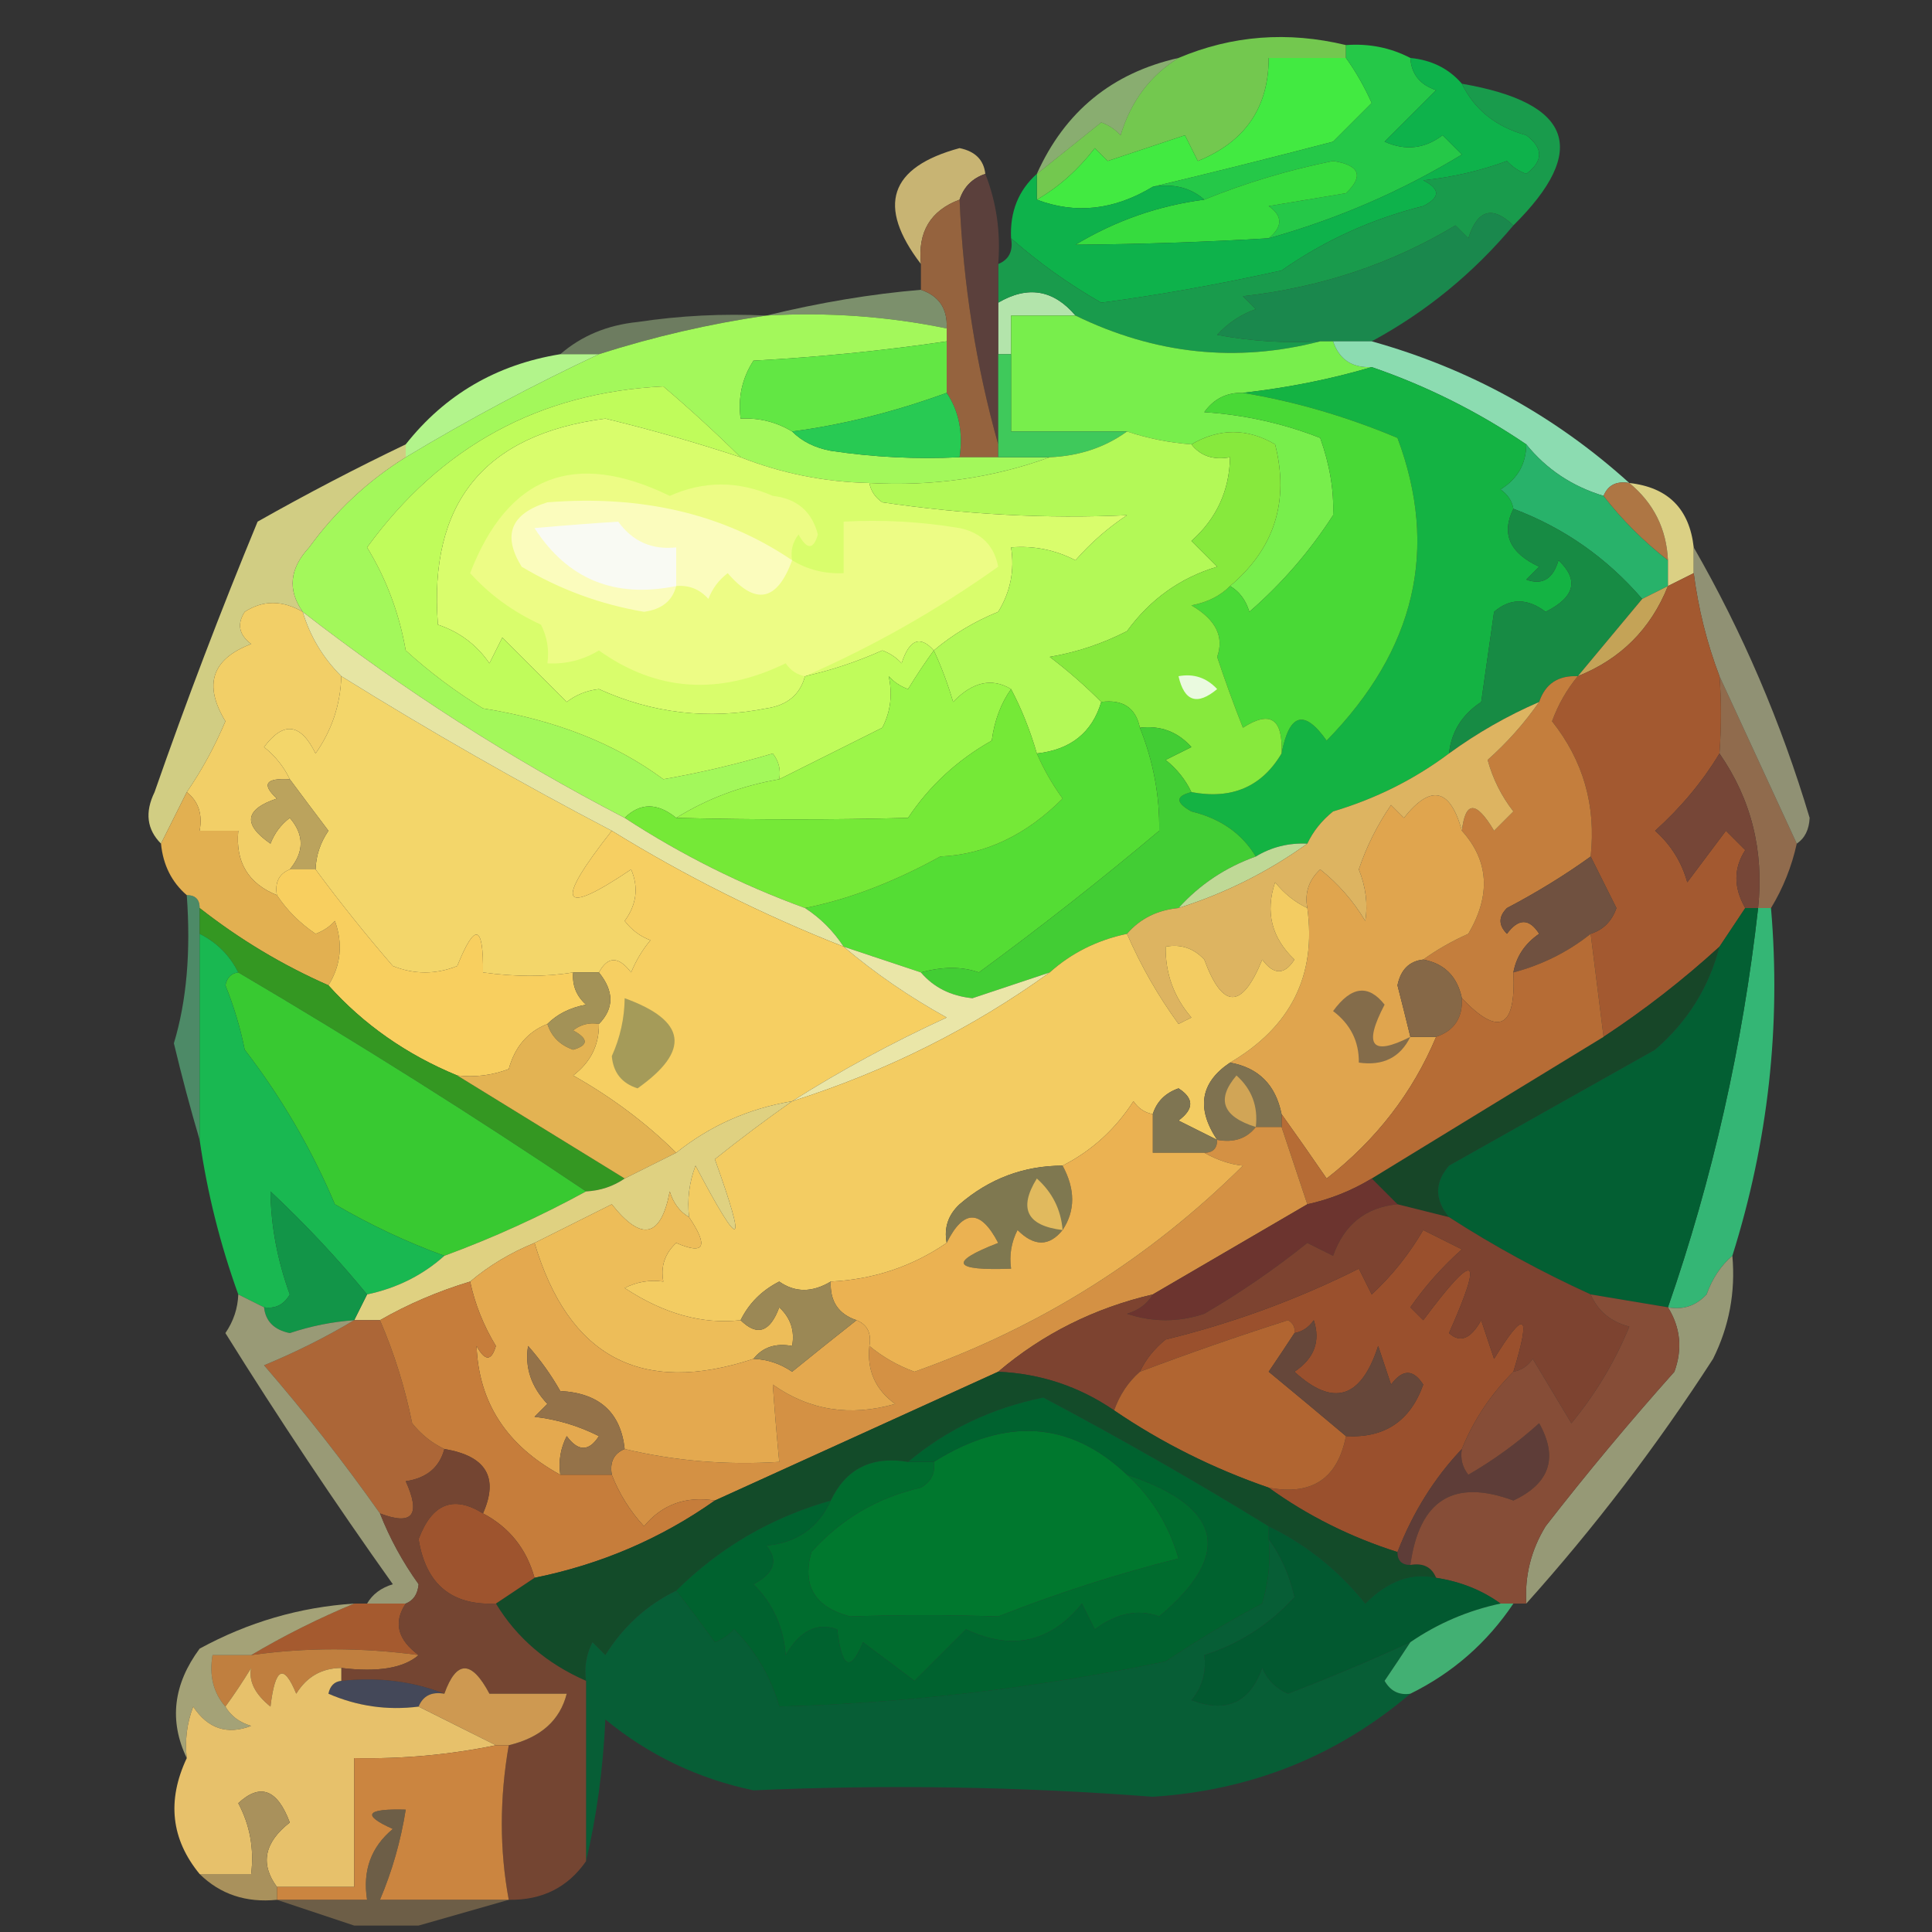 <svg xmlns="http://www.w3.org/2000/svg" xmlns:xlink="http://www.w3.org/1999/xlink" width="150px" height="150px" style="shape-rendering:geometricPrecision; text-rendering:geometricPrecision; image-rendering:optimizeQuality; fill-rule:evenodd; clip-rule:evenodd"><rect width="100%" height="100%" fill="#333333" stroke="none"/><g><path style="opacity:0.792" fill="#84ee56" d="M 104.5,3.5 C 104.5,3.833 104.5,4.167 104.5,4.5C 102.5,4.5 100.5,4.5 98.5,4.5C 98.498,8.349 96.665,11.015 93,12.5C 92.667,11.833 92.333,11.167 92,10.5C 90,11.167 88,11.833 86,12.5C 85.667,12.167 85.333,11.833 85,11.5C 83.693,13.192 82.193,14.525 80.5,15.5C 80.5,14.833 80.5,14.167 80.5,13.5C 82.148,12.19 83.814,10.857 85.5,9.5C 86.086,9.709 86.586,10.043 87,10.5C 87.804,7.854 89.304,5.854 91.5,4.5C 95.65,2.745 99.984,2.412 104.5,3.5 Z"></path></g><g><path style="opacity:0.659" fill="#b6ed90" d="M 91.5,4.5 C 89.304,5.854 87.804,7.854 87,10.5C 86.586,10.043 86.086,9.709 85.5,9.5C 83.814,10.857 82.148,12.19 80.5,13.5C 82.671,8.662 86.337,5.662 91.5,4.5 Z"></path></g><g><path style="opacity:1" fill="#42ea41" d="M 104.5,4.5 C 105.249,5.531 105.915,6.698 106.5,8C 105.5,9 104.5,10 103.5,11C 98.722,12.249 94.055,13.416 89.5,14.5C 86.504,16.312 83.504,16.646 80.5,15.5C 82.193,14.525 83.693,13.192 85,11.5C 85.333,11.833 85.667,12.167 86,12.5C 88,11.833 90,11.167 92,10.5C 92.333,11.167 92.667,11.833 93,12.5C 96.665,11.015 98.498,8.349 98.5,4.5C 100.5,4.5 102.5,4.5 104.5,4.5 Z"></path></g><g><path style="opacity:1" fill="#25c848" d="M 104.5,4.5 C 104.5,4.167 104.5,3.833 104.5,3.5C 106.292,3.366 107.958,3.699 109.5,4.5C 109.577,5.75 110.244,6.583 111.5,7C 110.167,8.333 108.833,9.667 107.5,11C 109.112,11.72 110.612,11.554 112,10.5C 112.5,11 113,11.5 113.5,12C 108.846,14.834 103.846,17.001 98.5,18.5C 99.598,17.603 99.598,16.77 98.5,16C 100.5,15.667 102.5,15.333 104.5,15C 105.902,13.658 105.569,12.824 103.5,12.5C 100.045,13.196 96.712,14.196 93.5,15.5C 92.432,14.566 91.099,14.232 89.5,14.5C 94.055,13.416 98.722,12.249 103.5,11C 104.5,10 105.5,9 106.5,8C 105.915,6.698 105.249,5.531 104.5,4.5 Z"></path></g><g><path style="opacity:1" fill="#36db3e" d="M 98.5,18.5 C 93.527,18.795 88.527,18.962 83.5,19C 86.605,17.132 89.939,15.965 93.5,15.5C 96.712,14.196 100.045,13.196 103.5,12.5C 105.569,12.824 105.902,13.658 104.5,15C 102.5,15.333 100.5,15.667 98.5,16C 99.598,16.77 99.598,17.603 98.5,18.5 Z"></path></g><g><path style="opacity:1" fill="#c8b473" d="M 76.5,13.5 C 75.5,13.833 74.833,14.5 74.5,15.5C 72.241,16.344 71.241,18.011 71.5,20.5C 68.045,15.98 69.045,12.98 74.5,11.5C 75.713,11.747 76.38,12.414 76.5,13.5 Z"></path></g><g><path style="opacity:1" fill="#0eb24b" d="M 109.5,4.5 C 111.153,4.66 112.486,5.326 113.5,6.5C 114.475,8.513 116.142,9.846 118.5,10.5C 119.833,11.5 119.833,12.5 118.5,13.5C 117.914,13.291 117.414,12.957 117,12.5C 114.931,13.264 112.764,13.764 110.5,14C 111.833,14.667 111.833,15.333 110.5,16C 106.508,16.996 102.842,18.662 99.5,21C 94.626,22.08 89.96,22.913 85.5,23.5C 82.962,22.049 80.629,20.382 78.5,18.5C 78.402,16.447 79.069,14.78 80.5,13.5C 80.5,14.167 80.5,14.833 80.5,15.5C 83.504,16.646 86.504,16.312 89.5,14.5C 91.099,14.232 92.432,14.566 93.5,15.5C 89.939,15.965 86.605,17.132 83.5,19C 88.527,18.962 93.527,18.795 98.5,18.5C 103.846,17.001 108.846,14.834 113.5,12C 113,11.5 112.5,11 112,10.5C 110.612,11.554 109.112,11.72 107.5,11C 108.833,9.667 110.167,8.333 111.5,7C 110.244,6.583 109.577,5.75 109.5,4.5 Z"></path></g><g><path style="opacity:1" fill="#1a884d" d="M 117.5,17.5 C 114.384,21.218 110.718,24.218 106.5,26.5C 105.5,26.5 104.5,26.5 103.5,26.5C 103.167,26.5 102.833,26.5 102.5,26.5C 99.813,26.664 97.146,26.497 94.5,26C 95.328,25.085 96.328,24.419 97.5,24C 97.167,23.667 96.833,23.333 96.5,23C 102.541,22.32 108.041,20.487 113,17.5C 113.333,17.833 113.667,18.167 114,18.5C 114.704,16.273 115.871,15.94 117.5,17.5 Z"></path></g><g><path style="opacity:1" fill="#b3e4ab" d="M 83.5,24.5 C 81.833,24.5 80.167,24.5 78.5,24.5C 78.5,25.5 78.5,26.5 78.5,27.5C 78.167,27.5 77.833,27.5 77.5,27.5C 77.5,26.167 77.5,24.833 77.5,23.5C 79.792,22.154 81.792,22.488 83.5,24.5 Z"></path></g><g><path style="opacity:1" fill="#199b4c" d="M 113.5,6.5 C 122.072,7.982 123.406,11.648 117.5,17.5C 115.871,15.94 114.704,16.273 114,18.5C 113.667,18.167 113.333,17.833 113,17.5C 108.041,20.487 102.541,22.32 96.5,23C 96.833,23.333 97.167,23.667 97.5,24C 96.328,24.419 95.328,25.085 94.5,26C 97.146,26.497 99.813,26.664 102.5,26.5C 96.018,28.178 89.684,27.512 83.5,24.5C 81.792,22.488 79.792,22.154 77.5,23.5C 77.5,22.5 77.5,21.5 77.5,20.5C 78.338,20.158 78.672,19.492 78.5,18.5C 80.629,20.382 82.962,22.049 85.5,23.5C 89.96,22.913 94.626,22.08 99.5,21C 102.842,18.662 106.508,16.996 110.5,16C 111.833,15.333 111.833,14.667 110.5,14C 112.764,13.764 114.931,13.264 117,12.5C 117.414,12.957 117.914,13.291 118.5,13.5C 119.833,12.5 119.833,11.5 118.5,10.5C 116.142,9.846 114.475,8.513 113.5,6.5 Z"></path></g><g><path style="opacity:0.525" fill="#bfe4a0" d="M 71.5,22.5 C 72.906,22.973 73.573,23.973 73.5,25.5C 68.93,24.559 64.263,24.226 59.5,24.5C 63.655,23.489 67.655,22.822 71.5,22.5 Z"></path></g><g><path style="opacity:1" fill="#5b403c" d="M 76.5,13.5 C 77.369,15.717 77.702,18.05 77.5,20.5C 77.5,21.5 77.5,22.5 77.5,23.5C 77.5,24.833 77.5,26.167 77.5,27.5C 77.5,29.833 77.5,32.167 77.5,34.5C 75.784,28.417 74.784,22.084 74.5,15.5C 74.833,14.5 75.5,13.833 76.5,13.5 Z"></path></g><g><path style="opacity:0.4" fill="#c4e8a4" d="M 59.5,24.5 C 55.093,25.139 50.759,26.139 46.5,27.5C 45.5,27.5 44.5,27.5 43.5,27.5C 45.148,26.073 47.148,25.24 49.5,25C 52.817,24.502 56.15,24.335 59.5,24.5 Z"></path></g><g><path style="opacity:1" fill="#95633e" d="M 74.5,15.5 C 74.784,22.084 75.784,28.417 77.5,34.5C 77.5,34.833 77.5,35.167 77.5,35.5C 76.5,35.5 75.5,35.5 74.5,35.5C 74.784,33.585 74.451,31.919 73.5,30.5C 73.5,29.167 73.5,27.833 73.5,26.5C 73.5,26.167 73.5,25.833 73.5,25.5C 73.573,23.973 72.906,22.973 71.5,22.5C 71.5,21.833 71.5,21.167 71.5,20.5C 71.241,18.011 72.241,16.344 74.5,15.5 Z"></path></g><g><path style="opacity:1" fill="#a3f85b" d="M 59.5,24.5 C 64.263,24.226 68.93,24.559 73.5,25.5C 73.5,25.833 73.5,26.167 73.5,26.5C 68.549,27.228 63.549,27.728 58.5,28C 57.62,29.356 57.286,30.856 57.5,32.5C 58.959,32.433 60.292,32.766 61.5,33.5C 62.263,34.268 63.263,34.768 64.5,35C 67.817,35.498 71.15,35.665 74.5,35.5C 75.5,35.5 76.5,35.5 77.5,35.5C 78.833,35.5 80.167,35.5 81.5,35.5C 77.1,37.104 72.434,37.771 67.5,37.5C 64.027,37.424 60.694,36.758 57.5,35.5C 55.625,33.647 53.625,31.813 51.5,30C 41.892,30.473 34.226,34.639 28.5,42.5C 29.994,44.942 30.994,47.609 31.5,50.5C 33.359,52.192 35.359,53.692 37.5,55C 43.076,55.884 47.743,57.718 51.5,60.5C 54.407,59.99 57.241,59.323 60,58.5C 60.464,59.094 60.631,59.761 60.5,60.5C 57.569,61.008 54.902,62.008 52.5,63.5C 51.039,62.314 49.705,62.314 48.5,63.5C 39.658,58.915 31.325,53.582 23.5,47.5C 22.314,45.806 22.481,44.139 24,42.5C 26.075,39.651 28.575,37.318 31.5,35.5C 36.407,32.548 41.407,29.881 46.5,27.5C 50.759,26.139 55.093,25.139 59.5,24.5 Z"></path></g><g><path style="opacity:1" fill="#78ee4c" d="M 83.5,24.5 C 89.684,27.512 96.018,28.178 102.5,26.5C 102.833,26.5 103.167,26.5 103.5,26.5C 103.973,27.906 104.973,28.573 106.5,28.5C 103.344,29.434 100.011,30.101 96.5,30.5C 95.244,30.461 94.244,30.961 93.5,32C 96.623,32.206 99.623,32.873 102.5,34C 103.246,36.093 103.579,38.093 103.5,40C 101.678,42.821 99.511,45.321 97,47.5C 96.722,46.584 96.222,45.917 95.5,45.5C 98.951,42.59 100.118,38.923 99,34.5C 96.837,33.232 94.67,33.232 92.5,34.5C 90.784,34.371 89.117,34.038 87.5,33.5C 84.5,33.5 81.5,33.5 78.5,33.5C 78.5,31.5 78.5,29.5 78.5,27.5C 78.5,26.5 78.5,25.5 78.5,24.5C 80.167,24.5 81.833,24.5 83.5,24.5 Z"></path></g><g><path style="opacity:1" fill="#62e744" d="M 73.5,26.5 C 73.5,27.833 73.5,29.167 73.5,30.5C 69.427,31.984 65.427,32.984 61.5,33.5C 60.292,32.766 58.959,32.433 57.5,32.5C 57.286,30.856 57.62,29.356 58.5,28C 63.549,27.728 68.549,27.228 73.5,26.5 Z"></path></g><g><path style="opacity:0.918" fill="#94ebbc" d="M 103.5,26.5 C 104.5,26.5 105.5,26.5 106.5,26.5C 114.059,28.612 120.726,32.278 126.5,37.5C 125.508,37.328 124.842,37.662 124.5,38.5C 122.06,37.762 120.06,36.429 118.5,34.5C 114.741,31.954 110.741,29.954 106.5,28.5C 104.973,28.573 103.973,27.906 103.5,26.5 Z"></path></g><g><path style="opacity:0.992" fill="#b3f68c" d="M 43.5,27.5 C 44.5,27.5 45.5,27.5 46.5,27.5C 41.407,29.881 36.407,32.548 31.5,35.5C 31.5,35.167 31.5,34.833 31.5,34.5C 34.55,30.638 38.55,28.305 43.5,27.5 Z"></path></g><g><path style="opacity:1" fill="#3fc95b" d="M 77.5,27.5 C 77.833,27.5 78.167,27.5 78.5,27.5C 78.5,29.5 78.5,31.5 78.5,33.5C 81.5,33.5 84.5,33.5 87.5,33.5C 85.786,34.738 83.786,35.405 81.5,35.5C 80.167,35.5 78.833,35.5 77.5,35.5C 77.5,35.167 77.5,34.833 77.5,34.5C 77.5,32.167 77.5,29.833 77.5,27.5 Z"></path></g><g><path style="opacity:1" fill="#28ca53" d="M 73.5,30.5 C 74.451,31.919 74.784,33.585 74.5,35.5C 71.15,35.665 67.817,35.498 64.5,35C 63.263,34.768 62.263,34.268 61.5,33.5C 65.427,32.984 69.427,31.984 73.5,30.5 Z"></path></g><g><path style="opacity:0.996" fill="#29b36b" d="M 118.5,34.5 C 120.06,36.429 122.06,37.762 124.5,38.5C 125.939,40.36 127.605,42.027 129.5,43.5C 129.5,44.167 129.5,44.833 129.5,45.5C 128.833,45.833 128.167,46.167 127.5,46.5C 124.746,43.304 121.412,40.97 117.5,39.5C 117.389,38.883 117.056,38.383 116.5,38C 117.823,37.184 118.489,36.017 118.5,34.5 Z"></path></g><g><path style="opacity:1" fill="#d9fd6c" d="M 57.5,35.5 C 60.694,36.758 64.027,37.424 67.5,37.5C 67.611,38.117 67.944,38.617 68.5,39C 74.961,39.954 81.294,40.287 87.5,40C 86.019,40.98 84.685,42.147 83.5,43.5C 81.929,42.691 80.262,42.357 78.5,42.5C 78.785,44.288 78.452,45.955 77.5,47.5C 75.64,48.26 73.973,49.26 72.5,50.5C 71.434,49.308 70.601,49.641 70,51.5C 69.586,51.043 69.086,50.709 68.5,50.5C 66.55,51.372 64.55,52.039 62.5,52.5C 62.119,53.931 61.119,54.764 59.5,55C 54.997,55.893 50.664,55.393 46.5,53.5C 45.558,53.608 44.725,53.941 44,54.5C 42.333,52.833 40.667,51.167 39,49.5C 38.667,50.167 38.333,50.833 38,51.5C 37.009,50.061 35.676,49.061 34,48.5C 33.261,39.058 37.594,33.725 47,32.5C 50.551,33.361 54.051,34.361 57.5,35.5 Z"></path></g><g><path style="opacity:1" fill="#14b343" d="M 106.5,28.5 C 110.741,29.954 114.741,31.954 118.5,34.5C 118.489,36.017 117.823,37.184 116.5,38C 117.056,38.383 117.389,38.883 117.5,39.5C 116.539,41.438 117.205,42.938 119.5,44C 119.167,44.333 118.833,44.667 118.5,45C 119.744,45.456 120.577,44.956 121,43.5C 122.61,45.027 122.277,46.36 120,47.5C 118.584,46.427 117.25,46.427 116,47.5C 115.667,49.833 115.333,52.167 115,54.5C 113.519,55.471 112.685,56.804 112.5,58.5C 109.806,60.514 106.806,62.014 103.5,63C 102.619,63.708 101.953,64.542 101.5,65.5C 100.041,65.433 98.708,65.766 97.5,66.5C 96.426,64.716 94.76,63.549 92.5,63C 91.262,62.31 91.262,61.81 92.5,61.5C 95.63,62.092 97.964,61.092 99.5,58.5C 100.1,55.375 101.267,55.042 103,57.5C 109.896,50.447 111.729,42.614 108.5,34C 104.518,32.33 100.518,31.163 96.5,30.5C 100.011,30.101 103.344,29.434 106.5,28.5 Z"></path></g><g><path style="opacity:1" fill="#ae7644" d="M 124.5,38.5 C 124.842,37.662 125.508,37.328 126.5,37.5C 128.385,39.053 129.385,41.053 129.5,43.5C 127.605,42.027 125.939,40.36 124.5,38.5 Z"></path></g><g><path style="opacity:1" fill="#dbd084" d="M 126.5,37.5 C 129.5,37.833 131.167,39.5 131.5,42.5C 131.5,43.167 131.5,43.833 131.5,44.5C 130.833,44.833 130.167,45.167 129.5,45.5C 129.5,44.833 129.5,44.167 129.5,43.5C 129.385,41.053 128.385,39.053 126.5,37.5 Z"></path></g><g><path style="opacity:1" fill="#178b44" d="M 117.5,39.5 C 121.412,40.97 124.746,43.304 127.5,46.5C 125.833,48.5 124.167,50.5 122.5,52.5C 120.973,52.427 119.973,53.094 119.5,54.5C 117.031,55.569 114.698,56.902 112.5,58.5C 112.685,56.804 113.519,55.471 115,54.5C 115.333,52.167 115.667,49.833 116,47.5C 117.25,46.427 118.584,46.427 120,47.5C 122.277,46.36 122.61,45.027 121,43.5C 120.577,44.956 119.744,45.456 118.5,45C 118.833,44.667 119.167,44.333 119.5,44C 117.205,42.938 116.539,41.438 117.5,39.5 Z"></path></g><g><path style="opacity:1" fill="#d1cd83" d="M 31.5,34.5 C 31.5,34.833 31.5,35.167 31.5,35.5C 28.575,37.318 26.075,39.651 24,42.5C 22.481,44.139 22.314,45.806 23.5,47.5C 21.914,46.587 20.414,46.587 19,47.5C 18.383,48.449 18.549,49.282 19.5,50C 16.446,51.161 15.78,53.161 17.5,56C 16.661,57.984 15.661,59.817 14.5,61.5C 13.833,62.833 13.167,64.167 12.5,65.5C 11.402,64.399 11.235,63.066 12,61.5C 14.47,54.422 17.137,47.422 20,40.5C 23.808,38.347 27.642,36.347 31.5,34.5 Z"></path></g><g><path style="opacity:1" fill="#b3f957" d="M 87.5,33.5 C 89.117,34.038 90.784,34.371 92.5,34.5C 93.209,35.404 94.209,35.737 95.5,35.5C 95.451,38.099 94.451,40.266 92.5,42C 93.167,42.667 93.833,43.333 94.5,44C 91.632,44.861 89.299,46.528 87.5,49C 85.608,49.973 83.608,50.64 81.5,51C 82.949,52.102 84.282,53.269 85.5,54.5C 84.794,56.876 83.127,58.21 80.5,58.5C 79.976,56.694 79.309,55.028 78.5,53.5C 77.006,52.601 75.506,52.935 74,54.5C 73.59,53.099 73.09,51.766 72.5,50.5C 73.973,49.26 75.64,48.26 77.5,47.5C 78.452,45.955 78.785,44.288 78.5,42.5C 80.262,42.357 81.929,42.691 83.5,43.5C 84.685,42.147 86.019,40.98 87.5,40C 81.294,40.287 74.961,39.954 68.5,39C 67.944,38.617 67.611,38.117 67.5,37.5C 72.434,37.771 77.1,37.104 81.5,35.5C 83.786,35.405 85.786,34.738 87.5,33.5 Z"></path></g><g><path style="opacity:1" fill="#49d936" d="M 96.5,30.5 C 100.518,31.163 104.518,32.33 108.5,34C 111.729,42.614 109.896,50.447 103,57.5C 101.267,55.042 100.1,55.375 99.5,58.5C 99.62,55.795 98.62,55.129 96.5,56.5C 95.77,54.659 95.103,52.825 94.5,51C 95.061,49.434 94.394,48.101 92.5,47C 93.737,46.768 94.737,46.268 95.5,45.5C 96.222,45.917 96.722,46.584 97,47.5C 99.511,45.321 101.678,42.821 103.5,40C 103.579,38.093 103.246,36.093 102.5,34C 99.623,32.873 96.623,32.206 93.5,32C 94.244,30.961 95.244,30.461 96.5,30.5 Z"></path></g><g><path style="opacity:1" fill="#edfc85" d="M 61.5,43.5 C 62.708,44.234 64.041,44.567 65.5,44.5C 65.5,43.167 65.5,41.833 65.5,40.5C 68.518,40.335 71.518,40.502 74.5,41C 76.18,41.347 77.18,42.347 77.5,44C 72.758,47.369 67.758,50.202 62.5,52.5C 61.883,52.389 61.383,52.056 61,51.5C 55.8,54.021 50.966,53.688 46.5,50.5C 45.264,51.246 43.931,51.579 42.5,51.5C 42.65,50.448 42.483,49.448 42,48.5C 39.863,47.521 38.029,46.188 36.5,44.5C 39.437,36.908 44.604,34.908 52,38.5C 54.645,37.323 57.312,37.323 60,38.5C 61.871,38.709 63.038,39.709 63.5,41.5C 63.154,42.696 62.654,42.696 62,41.5C 61.536,42.094 61.369,42.761 61.5,43.5 Z"></path></g><g><path style="opacity:1" fill="#fbfcbd" d="M 61.5,43.5 C 60.333,46.69 58.666,47.023 56.5,44.5C 55.808,45.025 55.308,45.692 55,46.5C 54.329,45.748 53.496,45.414 52.5,45.5C 52.209,46.649 51.376,47.316 50,47.5C 46.616,46.928 43.449,45.761 40.5,44C 38.987,41.546 39.654,39.879 42.5,39C 49.879,38.414 56.212,39.914 61.5,43.5 Z"></path></g><g><path style="opacity:1" fill="#f9faf3" d="M 52.5,45.5 C 47.73,46.478 44.063,44.978 41.5,41C 43.859,40.792 46.026,40.626 48,40.5C 49.11,42.037 50.61,42.703 52.5,42.5C 52.5,43.5 52.5,44.5 52.5,45.5 Z"></path></g><g><path style="opacity:0.996" fill="#c5a458" d="M 129.5,45.5 C 128.167,48.833 125.833,51.167 122.5,52.5C 124.167,50.5 125.833,48.5 127.5,46.5C 128.167,46.167 128.833,45.833 129.5,45.5 Z"></path></g><g><path style="opacity:1" fill="#c0fc5b" d="M 57.5,35.5 C 54.051,34.361 50.551,33.361 47,32.5C 37.594,33.725 33.261,39.058 34,48.5C 35.676,49.061 37.009,50.061 38,51.5C 38.333,50.833 38.667,50.167 39,49.5C 40.667,51.167 42.333,52.833 44,54.5C 44.725,53.941 45.558,53.608 46.5,53.5C 50.664,55.393 54.997,55.893 59.5,55C 61.119,54.764 62.119,53.931 62.5,52.5C 64.55,52.039 66.55,51.372 68.5,50.5C 69.086,50.709 69.586,51.043 70,51.5C 70.601,49.641 71.434,49.308 72.5,50.5C 71.842,51.398 71.176,52.398 70.5,53.5C 69.914,53.291 69.414,52.957 69,52.5C 69.311,53.935 69.144,55.268 68.5,56.5C 65.816,57.842 63.149,59.175 60.5,60.5C 60.631,59.761 60.464,59.094 60,58.5C 57.241,59.323 54.407,59.99 51.5,60.5C 47.743,57.718 43.076,55.884 37.5,55C 35.359,53.692 33.359,52.192 31.5,50.5C 30.994,47.609 29.994,44.942 28.5,42.5C 34.226,34.639 41.892,30.473 51.5,30C 53.625,31.813 55.625,33.647 57.5,35.5 Z"></path></g><g><path style="opacity:1" fill="#f2cf67" d="M 23.5,47.5 C 24.075,49.411 25.075,51.078 26.5,52.5C 26.435,54.696 25.768,56.696 24.5,58.5C 23.346,56.144 22.013,55.977 20.5,58C 21.381,58.708 22.047,59.542 22.5,60.5C 20.621,60.393 20.288,60.893 21.5,62C 19,62.833 18.833,64 21,65.5C 21.308,64.692 21.808,64.025 22.5,63.5C 23.626,64.808 23.626,66.142 22.5,67.5C 21.662,67.842 21.328,68.508 21.5,69.5C 19.273,68.599 18.273,66.933 18.5,64.5C 17.5,64.5 16.5,64.5 15.5,64.5C 15.737,63.209 15.404,62.209 14.5,61.5C 15.661,59.817 16.661,57.984 17.5,56C 15.78,53.161 16.446,51.161 19.5,50C 18.549,49.282 18.383,48.449 19,47.5C 20.414,46.587 21.914,46.587 23.5,47.5 Z"></path></g><g><path style="opacity:1" fill="#9cf649" d="M 72.5,50.5 C 73.09,51.766 73.59,53.099 74,54.5C 75.506,52.935 77.006,52.601 78.5,53.5C 77.71,54.608 77.21,55.942 77,57.5C 74.33,59.005 72.164,61.005 70.5,63.5C 64.755,63.657 58.755,63.657 52.5,63.5C 54.902,62.008 57.569,61.008 60.5,60.5C 63.149,59.175 65.816,57.842 68.5,56.5C 69.144,55.268 69.311,53.935 69,52.5C 69.414,52.957 69.914,53.291 70.5,53.5C 71.176,52.398 71.842,51.398 72.5,50.5 Z"></path></g><g><path style="opacity:1" fill="#87e93d" d="M 95.5,45.5 C 94.737,46.268 93.737,46.768 92.5,47C 94.394,48.101 95.061,49.434 94.5,51C 95.103,52.825 95.77,54.659 96.5,56.5C 98.62,55.129 99.62,55.795 99.5,58.5C 97.964,61.092 95.63,62.092 92.5,61.5C 92.047,60.542 91.38,59.708 90.5,59C 91.167,58.667 91.833,58.333 92.5,58C 91.437,56.812 90.103,56.312 88.5,56.5C 88.179,54.952 87.179,54.285 85.5,54.5C 84.282,53.269 82.949,52.102 81.5,51C 83.608,50.64 85.608,49.973 87.5,49C 89.299,46.528 91.632,44.861 94.5,44C 93.833,43.333 93.167,42.667 92.5,42C 94.451,40.266 95.451,38.099 95.5,35.5C 94.209,35.737 93.209,35.404 92.5,34.5C 94.67,33.232 96.837,33.232 99,34.5C 100.118,38.923 98.951,42.59 95.5,45.5 Z"></path></g><g><path style="opacity:1" fill="#eafadf" d="M 91.5,52.5 C 92.675,52.281 93.675,52.614 94.5,53.5C 92.948,54.798 91.948,54.465 91.5,52.5 Z"></path></g><g><path style="opacity:1" fill="#906b4d" d="M 133.5,52.5 C 135.5,56.833 137.5,61.167 139.5,65.5C 139.107,67.284 138.441,68.951 137.5,70.5C 137.167,70.5 136.833,70.5 136.5,70.5C 136.968,66.053 135.968,62.053 133.5,58.5C 133.649,56.39 133.649,54.39 133.5,52.5 Z"></path></g><g><path style="opacity:0.867" fill="#9e9f7e" d="M 131.5,42.5 C 135.278,49.067 138.278,56.067 140.5,63.5C 140.457,64.416 140.124,65.083 139.5,65.5C 137.5,61.167 135.5,56.833 133.5,52.5C 132.525,49.933 131.858,47.267 131.5,44.5C 131.5,43.833 131.5,43.167 131.5,42.5 Z"></path></g><g><path style="opacity:1" fill="#a35930" d="M 131.5,44.5 C 131.858,47.267 132.525,49.933 133.5,52.5C 133.649,54.39 133.649,56.39 133.5,58.5C 132.174,60.694 130.507,62.694 128.5,64.5C 129.727,65.59 130.56,66.924 131,68.5C 132,67.167 133,65.833 134,64.5C 134.5,65 135,65.5 135.5,66C 134.587,67.414 134.587,68.914 135.5,70.5C 134.833,71.5 134.167,72.5 133.5,73.5C 130.681,76.075 127.681,78.408 124.5,80.5C 124.17,77.828 123.837,75.162 123.5,72.5C 124.478,72.189 125.145,71.522 125.5,70.5C 124.82,69.14 124.153,67.807 123.5,66.5C 123.93,62.56 122.93,59.06 120.5,56C 120.978,54.697 121.645,53.531 122.5,52.5C 125.833,51.167 128.167,48.833 129.5,45.5C 130.167,45.167 130.833,44.833 131.5,44.5 Z"></path></g><g><path style="opacity:1" fill="#f3d66a" d="M 26.5,52.5 C 33.337,56.753 40.337,60.753 47.5,64.5C 43.007,70.21 43.507,71.21 49,67.5C 49.595,68.899 49.428,70.232 48.5,71.5C 49.025,72.192 49.692,72.692 50.5,73C 49.874,73.75 49.374,74.584 49,75.5C 48.023,74.226 47.189,74.226 46.5,75.5C 45.833,75.5 45.167,75.5 44.5,75.5C 42.374,75.85 40.041,75.85 37.5,75.5C 37.541,71.757 36.874,71.59 35.5,75C 33.833,75.667 32.167,75.667 30.5,75C 28.361,72.522 26.361,70.022 24.5,67.5C 24.539,66.417 24.873,65.417 25.5,64.5C 24.476,63.148 23.476,61.815 22.5,60.5C 22.047,59.542 21.381,58.708 20.5,58C 22.013,55.977 23.346,56.144 24.5,58.5C 25.768,56.696 26.435,54.696 26.5,52.5 Z"></path></g><g><path style="opacity:1" fill="#54dd34" d="M 85.5,54.5 C 87.179,54.285 88.179,54.952 88.5,56.5C 89.545,59.114 90.045,61.78 90,64.5C 85.517,68.274 80.85,71.941 76,75.5C 74.701,75.034 73.201,75.034 71.5,75.5C 69.5,74.833 67.5,74.167 65.5,73.5C 64.694,72.272 63.694,71.272 62.5,70.5C 65.876,69.827 69.376,68.494 73,66.5C 76.492,66.346 79.659,64.846 82.5,62C 81.695,60.887 81.028,59.721 80.5,58.5C 83.127,58.21 84.794,56.876 85.5,54.5 Z"></path></g><g><path style="opacity:1" fill="#bba35d" d="M 22.5,60.5 C 23.476,61.815 24.476,63.148 25.5,64.5C 24.873,65.417 24.539,66.417 24.5,67.5C 23.833,67.5 23.167,67.5 22.5,67.5C 23.626,66.142 23.626,64.808 22.5,63.5C 21.808,64.025 21.308,64.692 21,65.5C 18.833,64 19,62.833 21.5,62C 20.288,60.893 20.621,60.393 22.5,60.5 Z"></path></g><g><path style="opacity:1" fill="#75e937" d="M 78.5,53.5 C 79.309,55.028 79.976,56.694 80.5,58.5C 81.028,59.721 81.695,60.887 82.5,62C 79.659,64.846 76.492,66.346 73,66.5C 69.376,68.494 65.876,69.827 62.5,70.5C 57.55,68.692 52.883,66.358 48.5,63.5C 49.705,62.314 51.039,62.314 52.5,63.5C 58.755,63.657 64.755,63.657 70.5,63.5C 72.164,61.005 74.33,59.005 77,57.5C 77.21,55.942 77.71,54.608 78.5,53.5 Z"></path></g><g><path style="opacity:1" fill="#764637" d="M 133.5,58.5 C 135.968,62.053 136.968,66.053 136.5,70.5C 136.167,70.5 135.833,70.5 135.5,70.5C 134.587,68.914 134.587,67.414 135.5,66C 135,65.5 134.5,65 134,64.5C 133,65.833 132,67.167 131,68.5C 130.56,66.924 129.727,65.59 128.5,64.5C 130.507,62.694 132.174,60.694 133.5,58.5 Z"></path></g><g><path style="opacity:0.996" fill="#e7e6a4" d="M 23.5,47.5 C 31.325,53.582 39.658,58.915 48.5,63.5C 52.883,66.358 57.55,68.692 62.5,70.5C 63.694,71.272 64.694,72.272 65.5,73.5C 59.217,71.025 53.217,68.025 47.5,64.5C 40.337,60.753 33.337,56.753 26.5,52.5C 25.075,51.078 24.075,49.411 23.5,47.5 Z"></path></g><g><path style="opacity:1" fill="#42cd34" d="M 88.5,56.5 C 90.103,56.312 91.437,56.812 92.5,58C 91.833,58.333 91.167,58.667 90.5,59C 91.38,59.708 92.047,60.542 92.5,61.5C 91.262,61.81 91.262,62.31 92.5,63C 94.76,63.549 96.426,64.716 97.5,66.5C 95.147,67.34 93.147,68.674 91.5,70.5C 89.847,70.66 88.514,71.326 87.5,72.5C 85.181,72.993 83.181,73.993 81.5,75.5C 79.516,76.156 77.516,76.822 75.5,77.5C 73.829,77.332 72.496,76.665 71.5,75.5C 73.201,75.034 74.701,75.034 76,75.5C 80.85,71.941 85.517,68.274 90,64.5C 90.045,61.78 89.545,59.114 88.5,56.5 Z"></path></g><g><path style="opacity:1" fill="#c47e3d" d="M 122.5,52.5 C 121.645,53.531 120.978,54.697 120.5,56C 122.93,59.06 123.93,62.56 123.5,66.5C 121.506,67.937 119.339,69.27 117,70.5C 116.333,71.167 116.333,71.833 117,72.5C 117.893,71.289 118.726,71.289 119.5,72.5C 118.388,73.265 117.721,74.265 117.5,75.5C 117.702,79.845 116.369,80.512 113.5,77.5C 113.144,75.81 112.144,74.81 110.5,74.5C 111.531,73.751 112.698,73.085 114,72.5C 115.766,69.497 115.599,66.83 113.5,64.5C 113.775,62.158 114.608,62.158 116,64.5C 116.5,64 117,63.5 117.5,63C 116.57,61.806 115.903,60.473 115.5,59C 117.018,57.649 118.351,56.149 119.5,54.5C 119.973,53.094 120.973,52.427 122.5,52.5 Z"></path></g><g><path style="opacity:1" fill="#bfd996" d="M 101.5,65.5 C 98.442,67.696 95.109,69.362 91.5,70.5C 93.147,68.674 95.147,67.34 97.5,66.5C 98.708,65.766 100.041,65.433 101.5,65.5 Z"></path></g><g><path style="opacity:1" fill="#e2b051" d="M 14.5,61.5 C 15.404,62.209 15.737,63.209 15.5,64.5C 16.5,64.5 17.5,64.5 18.5,64.5C 18.273,66.933 19.273,68.599 21.5,69.5C 22.265,70.66 23.265,71.66 24.5,72.5C 25.086,72.291 25.586,71.957 26,71.5C 26.64,73.265 26.473,74.932 25.5,76.5C 21.922,74.925 18.589,72.925 15.5,70.5C 15.5,69.833 15.167,69.5 14.5,69.5C 13.326,68.486 12.66,67.153 12.5,65.5C 13.167,64.167 13.833,62.833 14.5,61.5 Z"></path></g><g><path style="opacity:1" fill="#f6cf62" d="M 47.5,64.5 C 53.217,68.025 59.217,71.025 65.5,73.5C 67.927,75.558 70.593,77.391 73.5,79C 69.278,80.941 65.278,83.108 61.5,85.5C 58.127,86.066 55.127,87.399 52.5,89.5C 50.183,87.203 47.516,85.203 44.5,83.5C 45.853,82.476 46.52,81.143 46.5,79.5C 47.686,78.295 47.686,76.961 46.5,75.5C 47.189,74.226 48.023,74.226 49,75.5C 49.374,74.584 49.874,73.75 50.5,73C 49.692,72.692 49.025,72.192 48.5,71.5C 49.428,70.232 49.595,68.899 49,67.5C 43.507,71.21 43.007,70.21 47.5,64.5 Z"></path></g><g><path style="opacity:1" fill="#705140" d="M 123.5,66.5 C 124.153,67.807 124.82,69.14 125.5,70.5C 125.145,71.522 124.478,72.189 123.5,72.5C 121.745,73.904 119.745,74.904 117.5,75.5C 117.721,74.265 118.388,73.265 119.5,72.5C 118.726,71.289 117.893,71.289 117,72.5C 116.333,71.833 116.333,71.167 117,70.5C 119.339,69.27 121.506,67.937 123.5,66.5 Z"></path></g><g><path style="opacity:1" fill="#e0a54e" d="M 113.5,64.5 C 115.599,66.83 115.766,69.497 114,72.5C 112.698,73.085 111.531,73.751 110.5,74.5C 109.414,74.62 108.747,75.287 108.5,76.5C 108.846,77.849 109.179,79.183 109.5,80.5C 110.167,80.5 110.833,80.5 111.5,80.5C 109.676,84.839 106.843,88.506 103,91.5C 101.811,89.767 100.644,88.1 99.5,86.5C 99.043,84.227 97.71,82.894 95.5,82.5C 100.219,79.729 102.219,75.729 101.5,70.5C 101.281,69.325 101.614,68.325 102.5,67.5C 103.892,68.605 105.059,69.939 106,71.5C 106.21,70.197 106.043,68.864 105.5,67.5C 106.091,65.734 106.924,64.067 108,62.5C 108.333,62.833 108.667,63.167 109,63.5C 111.093,60.862 112.593,61.196 113.5,64.5 Z"></path></g><g><path style="opacity:0.553" fill="#62d091" d="M 14.5,69.5 C 15.167,69.5 15.5,69.833 15.5,70.5C 15.5,71.167 15.5,71.833 15.5,72.5C 15.5,77.833 15.5,83.167 15.5,88.5C 14.79,86.107 14.123,83.607 13.5,81C 14.489,77.73 14.822,73.897 14.5,69.5 Z"></path></g><g><path style="opacity:1" fill="#ddb461" d="M 119.5,54.5 C 118.351,56.149 117.018,57.649 115.5,59C 115.903,60.473 116.57,61.806 117.5,63C 117,63.5 116.5,64 116,64.5C 114.608,62.158 113.775,62.158 113.5,64.5C 112.593,61.196 111.093,60.862 109,63.5C 108.667,63.167 108.333,62.833 108,62.5C 106.924,64.067 106.091,65.734 105.5,67.5C 106.043,68.864 106.21,70.197 106,71.5C 105.059,69.939 103.892,68.605 102.5,67.5C 101.614,68.325 101.281,69.325 101.5,70.5C 100.542,70.047 99.708,69.38 99,68.5C 98.221,70.807 98.721,72.807 100.5,74.5C 99.726,75.711 98.893,75.711 98,74.5C 96.428,78.378 94.928,78.378 93.5,74.5C 92.675,73.614 91.675,73.281 90.5,73.5C 90.472,75.582 91.139,77.416 92.5,79C 92.167,79.167 91.833,79.333 91.5,79.5C 89.902,77.302 88.569,74.969 87.5,72.5C 88.514,71.326 89.847,70.66 91.5,70.5C 95.109,69.362 98.442,67.696 101.5,65.5C 101.953,64.542 102.619,63.708 103.5,63C 106.806,62.014 109.806,60.514 112.5,58.5C 114.698,56.902 117.031,55.569 119.5,54.5 Z"></path></g><g><path style="opacity:1" fill="#174628" d="M 133.5,73.5 C 132.679,76.663 131.012,79.33 128.5,81.5C 123.199,84.486 117.865,87.486 112.5,90.5C 111.374,91.808 111.374,93.142 112.5,94.5C 111.167,94.167 109.833,93.833 108.5,93.5C 107.833,92.833 107.167,92.167 106.5,91.5C 112.464,87.848 118.464,84.181 124.5,80.5C 127.681,78.408 130.681,76.075 133.5,73.5 Z"></path></g><g><path style="opacity:1" fill="#f8cf5f" d="M 22.5,67.5 C 23.167,67.5 23.833,67.5 24.5,67.5C 26.361,70.022 28.361,72.522 30.5,75C 32.167,75.667 33.833,75.667 35.5,75C 36.874,71.59 37.541,71.757 37.5,75.5C 40.041,75.85 42.374,75.85 44.5,75.5C 44.414,76.496 44.748,77.329 45.5,78C 44.263,78.232 43.263,78.732 42.5,79.5C 40.974,80.105 39.974,81.271 39.5,83C 38.207,83.49 36.873,83.657 35.5,83.5C 31.563,81.876 28.23,79.542 25.5,76.5C 26.473,74.932 26.64,73.265 26,71.5C 25.586,71.957 25.086,72.291 24.5,72.5C 23.265,71.66 22.265,70.66 21.5,69.5C 21.328,68.508 21.662,67.842 22.5,67.5 Z"></path></g><g><path style="opacity:1" fill="#349722" d="M 15.5,70.5 C 18.589,72.925 21.922,74.925 25.5,76.5C 28.23,79.542 31.563,81.876 35.5,83.5C 39.833,86.167 44.167,88.833 48.5,91.5C 47.609,92.11 46.609,92.443 45.5,92.5C 36.751,86.615 27.75,80.948 18.5,75.5C 17.833,74.167 16.833,73.167 15.5,72.5C 15.5,71.833 15.5,71.167 15.5,70.5 Z"></path></g><g><path style="opacity:1" fill="#a39257" d="M 44.5,75.5 C 45.167,75.5 45.833,75.5 46.5,75.5C 47.686,76.961 47.686,78.295 46.5,79.5C 45.761,79.369 45.094,79.536 44.5,80C 45.696,80.654 45.696,81.154 44.5,81.5C 43.478,81.144 42.811,80.478 42.5,79.5C 43.263,78.732 44.263,78.232 45.5,78C 44.748,77.329 44.414,76.496 44.5,75.5 Z"></path></g><g><path style="opacity:1" fill="#846c4a" d="M 109.5,80.5 C 108.713,82.104 107.38,82.771 105.5,82.5C 105.52,80.857 104.853,79.524 103.5,78.5C 104.908,76.564 106.241,76.398 107.5,78C 105.828,81.193 106.495,82.026 109.5,80.5 Z"></path></g><g><path style="opacity:1" fill="#866847" d="M 110.5,74.5 C 112.144,74.81 113.144,75.81 113.5,77.5C 113.573,79.027 112.906,80.027 111.5,80.5C 110.833,80.5 110.167,80.5 109.5,80.5C 109.179,79.183 108.846,77.849 108.5,76.5C 108.747,75.287 109.414,74.62 110.5,74.5 Z"></path></g><g><path style="opacity:0.965" fill="#34ba77" d="M 136.5,70.5 C 136.833,70.5 137.167,70.5 137.5,70.5C 138.285,79.645 137.285,88.645 134.5,97.5C 133.609,98.261 132.942,99.261 132.5,100.5C 131.675,101.386 130.675,101.719 129.5,101.5C 132.968,91.505 135.301,81.172 136.5,70.5 Z"></path></g><g><path style="opacity:1" fill="#035f33" d="M 135.5,70.5 C 135.833,70.5 136.167,70.5 136.5,70.5C 135.301,81.172 132.968,91.505 129.5,101.5C 127.5,101.167 125.5,100.833 123.5,100.5C 119.634,98.736 115.967,96.736 112.5,94.5C 111.374,93.142 111.374,91.808 112.5,90.5C 117.865,87.486 123.199,84.486 128.5,81.5C 131.012,79.33 132.679,76.663 133.5,73.5C 134.167,72.5 134.833,71.5 135.5,70.5 Z"></path></g><g><path style="opacity:0.988" fill="#a49b59" d="M 48.5,77.5 C 53.306,79.241 53.639,81.574 49.5,84.5C 48.28,84.113 47.614,83.28 47.5,82C 48.148,80.56 48.481,79.06 48.5,77.5 Z"></path></g><g><path style="opacity:1" fill="#eae6a8" d="M 65.5,73.5 C 67.5,74.167 69.5,74.833 71.5,75.5C 72.496,76.665 73.829,77.332 75.5,77.5C 77.516,76.822 79.516,76.156 81.5,75.5C 75.489,79.839 68.823,83.172 61.5,85.5C 65.278,83.108 69.278,80.941 73.5,79C 70.593,77.391 67.927,75.558 65.5,73.5 Z"></path></g><g><path style="opacity:1" fill="#b66c35" d="M 123.5,72.5 C 123.837,75.162 124.17,77.828 124.5,80.5C 118.464,84.181 112.464,87.848 106.5,91.5C 104.95,92.441 103.284,93.108 101.5,93.5C 100.833,91.5 100.167,89.5 99.5,87.5C 99.5,87.167 99.5,86.833 99.5,86.5C 100.644,88.1 101.811,89.767 103,91.5C 106.843,88.506 109.676,84.839 111.5,80.5C 112.906,80.027 113.573,79.027 113.5,77.5C 116.369,80.512 117.702,79.845 117.5,75.5C 119.745,74.904 121.745,73.904 123.5,72.5 Z"></path></g><g><path style="opacity:1" fill="#e3b353" d="M 42.5,79.5 C 42.811,80.478 43.478,81.144 44.5,81.5C 45.696,81.154 45.696,80.654 44.5,80C 45.094,79.536 45.761,79.369 46.5,79.5C 46.52,81.143 45.853,82.476 44.5,83.5C 47.516,85.203 50.183,87.203 52.5,89.5C 51.167,90.167 49.833,90.833 48.5,91.5C 44.167,88.833 39.833,86.167 35.5,83.5C 36.873,83.657 38.207,83.49 39.5,83C 39.974,81.271 40.974,80.105 42.5,79.5 Z"></path></g><g><path style="opacity:1" fill="#f3cc62" d="M 101.5,70.5 C 102.219,75.729 100.219,79.729 95.5,82.5C 93.195,84.044 92.862,86.044 94.5,88.5C 93.527,88.013 92.527,87.513 91.5,87C 92.711,86.107 92.711,85.274 91.5,84.5C 90.478,84.856 89.811,85.522 89.5,86.5C 88.883,86.389 88.383,86.056 88,85.5C 86.588,87.686 84.755,89.352 82.5,90.5C 79.482,90.507 76.816,91.507 74.5,93.5C 73.614,94.325 73.281,95.325 73.5,96.5C 70.817,98.336 67.817,99.336 64.5,99.5C 63.06,100.363 61.726,100.363 60.5,99.5C 59.145,100.188 58.145,101.188 57.5,102.5C 54.533,102.836 51.533,102.003 48.5,100C 49.448,99.517 50.448,99.35 51.5,99.5C 51.281,98.325 51.614,97.325 52.5,96.5C 54.7,97.456 55.033,96.79 53.5,94.5C 53.343,93.127 53.51,91.793 54,90.5C 57.543,97.236 58.043,97.07 55.5,90C 57.491,88.408 59.491,86.908 61.5,85.5C 68.823,83.172 75.489,79.839 81.5,75.5C 83.181,73.993 85.181,72.993 87.5,72.5C 88.569,74.969 89.902,77.302 91.5,79.5C 91.833,79.333 92.167,79.167 92.5,79C 91.139,77.416 90.472,75.582 90.5,73.5C 91.675,73.281 92.675,73.614 93.5,74.5C 94.928,78.378 96.428,78.378 98,74.5C 98.893,75.711 99.726,75.711 100.5,74.5C 98.721,72.807 98.221,70.807 99,68.5C 99.708,69.38 100.542,70.047 101.5,70.5 Z"></path></g><g><path style="opacity:1" fill="#7f7250" d="M 95.5,82.5 C 97.71,82.894 99.043,84.227 99.5,86.5C 99.5,86.833 99.5,87.167 99.5,87.5C 98.833,87.5 98.167,87.5 97.5,87.5C 96.791,88.404 95.791,88.737 94.5,88.5C 92.862,86.044 93.195,84.044 95.5,82.5 Z"></path></g><g><path style="opacity:1" fill="#38c931" d="M 18.5,75.5 C 27.75,80.948 36.751,86.615 45.5,92.5C 41.957,94.438 38.29,96.105 34.5,97.5C 31.587,96.442 28.754,95.109 26,93.5C 24.185,89.204 21.852,85.204 19,81.5C 18.654,79.782 18.154,78.115 17.5,76.5C 17.624,75.893 17.957,75.56 18.5,75.5 Z"></path></g><g><path style="opacity:1" fill="#d1a556" d="M 97.5,87.5 C 94.913,86.693 94.413,85.359 96,83.5C 97.188,84.563 97.688,85.897 97.5,87.5 Z"></path></g><g><path style="opacity:1" fill="#7f7552" d="M 94.5,88.5 C 94.5,89.167 94.167,89.5 93.5,89.5C 92.167,89.5 90.833,89.5 89.5,89.5C 89.5,88.5 89.5,87.5 89.5,86.5C 89.811,85.522 90.478,84.856 91.5,84.5C 92.711,85.274 92.711,86.107 91.5,87C 92.527,87.513 93.527,88.013 94.5,88.5 Z"></path></g><g><path style="opacity:1" fill="#d49144" d="M 97.5,87.5 C 98.167,87.5 98.833,87.5 99.5,87.5C 100.167,89.5 100.833,91.5 101.5,93.5C 97.5,95.833 93.5,98.167 89.5,100.5C 84.96,101.56 80.96,103.56 77.5,106.5C 70.13,109.854 62.796,113.187 55.5,116.5C 53.234,116.141 51.401,116.808 50,118.5C 48.905,117.307 48.072,115.973 47.5,114.5C 47.328,113.508 47.662,112.842 48.5,112.5C 52.4,113.43 56.4,113.763 60.5,113.5C 60.302,111.425 60.135,109.425 60,107.5C 62.841,109.504 66.007,110.004 69.5,109C 67.963,107.89 67.296,106.39 67.5,104.5C 68.531,105.355 69.697,106.022 71,106.5C 80.714,103.062 89.214,97.729 96.5,90.5C 95.528,90.407 94.528,90.074 93.5,89.5C 94.167,89.5 94.5,89.167 94.5,88.5C 95.791,88.737 96.791,88.404 97.5,87.5 Z"></path></g><g><path style="opacity:1" fill="#7f7850" d="M 82.5,90.5 C 83.494,92.334 83.494,94.001 82.5,95.5C 81.458,96.791 80.292,96.791 79,95.5C 78.517,96.448 78.35,97.448 78.5,98.5C 73.959,98.669 73.626,98.002 77.5,96.5C 76.135,93.875 74.802,93.875 73.5,96.5C 73.281,95.325 73.614,94.325 74.5,93.5C 76.816,91.507 79.482,90.507 82.5,90.5 Z"></path></g><g><path style="opacity:1" fill="#e1ba5e" d="M 82.5,95.5 C 79.725,95.166 79.058,93.833 80.5,91.5C 81.705,92.577 82.372,93.91 82.5,95.5 Z"></path></g><g><path style="opacity:1" fill="#19b851" d="M 15.5,72.5 C 16.833,73.167 17.833,74.167 18.5,75.5C 17.957,75.56 17.624,75.893 17.5,76.5C 18.154,78.115 18.654,79.782 19,81.5C 21.852,85.204 24.185,89.204 26,93.5C 28.754,95.109 31.587,96.442 34.5,97.5C 32.819,99.007 30.819,100.008 28.5,100.5C 26.205,97.703 23.705,95.036 21,92.5C 21.034,95.176 21.534,97.843 22.5,100.5C 22.043,101.298 21.376,101.631 20.5,101.5C 19.833,101.167 19.167,100.833 18.5,100.5C 17.09,96.603 16.09,92.603 15.5,88.5C 15.5,83.167 15.5,77.833 15.5,72.5 Z"></path></g><g><path style="opacity:1" fill="#dfd181" d="M 61.5,85.5 C 59.491,86.908 57.491,88.408 55.5,90C 58.043,97.07 57.543,97.236 54,90.5C 53.51,91.793 53.343,93.127 53.5,94.5C 52.778,94.082 52.278,93.416 52,92.5C 51.316,96.093 49.816,96.427 47.5,93.5C 45.473,94.513 43.473,95.513 41.5,96.5C 39.632,97.263 37.965,98.263 36.5,99.5C 33.982,100.264 31.649,101.264 29.5,102.5C 28.833,102.5 28.167,102.5 27.5,102.5C 27.833,101.833 28.167,101.167 28.5,100.5C 30.819,100.008 32.819,99.007 34.5,97.5C 38.29,96.105 41.957,94.438 45.5,92.5C 46.609,92.443 47.609,92.11 48.5,91.5C 49.833,90.833 51.167,90.167 52.5,89.5C 55.127,87.399 58.127,86.066 61.5,85.5 Z"></path></g><g><path style="opacity:1" fill="#129548" d="M 28.5,100.5 C 28.167,101.167 27.833,101.833 27.5,102.5C 25.801,102.62 24.135,102.954 22.5,103.5C 21.287,103.253 20.62,102.586 20.5,101.5C 21.376,101.631 22.043,101.298 22.5,100.5C 21.534,97.843 21.034,95.176 21,92.5C 23.705,95.036 26.205,97.703 28.5,100.5 Z"></path></g><g><path style="opacity:1" fill="#6c342f" d="M 106.5,91.5 C 107.167,92.167 107.833,92.833 108.5,93.5C 106.027,93.736 104.36,95.069 103.5,97.5C 102.833,97.167 102.167,96.833 101.5,96.5C 98.971,98.528 96.304,100.362 93.5,102C 91.5,102.667 89.5,102.667 87.5,102C 88.416,101.722 89.082,101.222 89.5,100.5C 93.5,98.167 97.5,95.833 101.5,93.5C 103.284,93.108 104.95,92.441 106.5,91.5 Z"></path></g><g><path style="opacity:1" fill="#ebb252" d="M 89.5,86.5 C 89.5,87.5 89.5,88.5 89.5,89.5C 90.833,89.5 92.167,89.5 93.5,89.5C 94.528,90.074 95.528,90.407 96.5,90.5C 89.214,97.729 80.714,103.062 71,106.5C 69.697,106.022 68.531,105.355 67.5,104.5C 67.672,103.508 67.338,102.842 66.5,102.5C 65.094,102.027 64.427,101.027 64.5,99.5C 67.817,99.336 70.817,98.336 73.5,96.5C 74.802,93.875 76.135,93.875 77.5,96.5C 73.626,98.002 73.959,98.669 78.5,98.5C 78.35,97.448 78.517,96.448 79,95.5C 80.292,96.791 81.458,96.791 82.5,95.5C 83.494,94.001 83.494,92.334 82.5,90.5C 84.755,89.352 86.588,87.686 88,85.5C 88.383,86.056 88.883,86.389 89.5,86.5 Z"></path></g><g><path style="opacity:1" fill="#edbd59" d="M 53.5,94.5 C 55.033,96.79 54.7,97.456 52.5,96.5C 51.614,97.325 51.281,98.325 51.5,99.5C 50.448,99.35 49.448,99.517 48.5,100C 51.533,102.003 54.533,102.836 57.5,102.5C 58.787,103.768 59.787,103.435 60.5,101.5C 61.386,102.325 61.719,103.325 61.5,104.5C 60.209,104.263 59.209,104.596 58.5,105.5C 49.815,108.374 44.149,105.374 41.5,96.5C 43.473,95.513 45.473,94.513 47.5,93.5C 49.816,96.427 51.316,96.093 52,92.5C 52.278,93.416 52.778,94.082 53.5,94.5 Z"></path></g><g><path style="opacity:1" fill="#e4a94f" d="M 41.5,96.5 C 44.149,105.374 49.815,108.374 58.5,105.5C 59.583,105.539 60.583,105.873 61.5,106.5C 63.21,105.113 64.877,103.779 66.5,102.5C 67.338,102.842 67.672,103.508 67.5,104.5C 67.296,106.39 67.963,107.89 69.5,109C 66.007,110.004 62.841,109.504 60,107.5C 60.135,109.425 60.302,111.425 60.5,113.5C 56.4,113.763 52.4,113.43 48.5,112.5C 48.191,109.654 46.525,108.154 43.5,108C 42.789,106.745 41.956,105.579 41,104.5C 40.735,106.163 41.235,107.663 42.5,109C 42.167,109.333 41.833,109.667 41.5,110C 43.256,110.202 44.922,110.702 46.5,111.5C 45.726,112.711 44.893,112.711 44,111.5C 43.517,112.448 43.35,113.448 43.5,114.5C 39.333,112.221 37.167,108.887 37,104.5C 37.654,105.696 38.154,105.696 38.5,104.5C 37.544,102.925 36.877,101.258 36.5,99.5C 37.965,98.263 39.632,97.263 41.5,96.5 Z"></path></g><g><path style="opacity:1" fill="#9b8855" d="M 64.5,99.5 C 64.427,101.027 65.094,102.027 66.5,102.5C 64.877,103.779 63.21,105.113 61.5,106.5C 60.583,105.873 59.583,105.539 58.5,105.5C 59.209,104.596 60.209,104.263 61.5,104.5C 61.719,103.325 61.386,102.325 60.5,101.5C 59.787,103.435 58.787,103.768 57.5,102.5C 58.145,101.188 59.145,100.188 60.5,99.5C 61.726,100.363 63.06,100.363 64.5,99.5 Z"></path></g><g><path style="opacity:0.996" fill="#979a77" d="M 134.5,97.5 C 134.752,100.32 134.252,102.986 133,105.5C 128.631,112.262 123.798,118.595 118.5,124.5C 118.372,122.345 118.872,120.345 120,118.5C 123.172,114.416 126.505,110.416 130,106.5C 130.64,104.735 130.473,103.068 129.5,101.5C 130.675,101.719 131.675,101.386 132.5,100.5C 132.942,99.261 133.609,98.261 134.5,97.5 Z"></path></g><g><path style="opacity:1" fill="#9a502d" d="M 117.5,106.5 C 115.748,108.246 114.415,110.246 113.5,112.5C 111.365,114.748 109.698,117.414 108.5,120.5C 104.849,119.341 101.515,117.674 98.5,115.5C 101.856,116.138 103.856,114.804 104.5,111.5C 107.491,111.67 109.491,110.337 110.5,107.5C 109.726,106.289 108.893,106.289 108,107.5C 107.667,106.5 107.333,105.5 107,104.5C 105.676,108.597 103.51,109.264 100.5,106.5C 102.04,105.468 102.54,104.135 102,102.5C 101.617,103.056 101.117,103.389 100.5,103.5C 100.565,103.062 100.399,102.728 100,102.5C 96.133,103.733 92.3,105.067 88.5,106.5C 88.953,105.542 89.62,104.708 90.5,104C 95.707,102.73 100.707,100.896 105.5,98.5C 105.833,99.167 106.167,99.833 106.5,100.5C 108.063,99.055 109.396,97.388 110.5,95.5C 111.5,96 112.5,96.5 113.5,97C 111.981,98.351 110.648,99.851 109.5,101.5C 109.833,101.833 110.167,102.167 110.5,102.5C 114.561,97.039 115.228,97.373 112.5,103.5C 113.355,104.293 114.189,103.96 115,102.5C 115.333,103.5 115.667,104.5 116,105.5C 118.398,101.598 118.898,101.932 117.5,106.5 Z"></path></g><g><path style="opacity:1" fill="#7d4330" d="M 108.5,93.5 C 109.833,93.833 111.167,94.167 112.5,94.5C 115.967,96.736 119.634,98.736 123.5,100.5C 124.058,101.79 125.058,102.623 126.5,103C 125.368,105.744 123.868,108.244 122,110.5C 121,108.833 120,107.167 119,105.5C 118.617,106.056 118.117,106.389 117.5,106.5C 118.898,101.932 118.398,101.598 116,105.5C 115.667,104.5 115.333,103.5 115,102.5C 114.189,103.96 113.355,104.293 112.5,103.5C 115.228,97.373 114.561,97.039 110.5,102.5C 110.167,102.167 109.833,101.833 109.5,101.5C 110.648,99.851 111.981,98.351 113.5,97C 112.5,96.5 111.5,96 110.5,95.5C 109.396,97.388 108.063,99.055 106.5,100.5C 106.167,99.833 105.833,99.167 105.5,98.5C 100.707,100.896 95.707,102.73 90.5,104C 89.62,104.708 88.953,105.542 88.5,106.5C 87.599,107.29 86.932,108.29 86.5,109.5C 83.792,107.647 80.792,106.647 77.5,106.5C 80.96,103.56 84.96,101.56 89.5,100.5C 89.082,101.222 88.416,101.722 87.5,102C 89.5,102.667 91.5,102.667 93.5,102C 96.304,100.362 98.971,98.528 101.5,96.5C 102.167,96.833 102.833,97.167 103.5,97.5C 104.36,95.069 106.027,93.736 108.5,93.5 Z"></path></g><g><path style="opacity:1" fill="#b16531" d="M 100.5,103.5 C 99.859,104.482 99.192,105.482 98.5,106.5C 100.531,108.175 102.531,109.841 104.5,111.5C 103.856,114.804 101.856,116.138 98.5,115.5C 94.182,114.008 90.182,112.008 86.5,109.5C 86.932,108.29 87.599,107.29 88.5,106.5C 92.3,105.067 96.133,103.733 100,102.5C 100.399,102.728 100.565,103.062 100.5,103.5 Z"></path></g><g><path style="opacity:1" fill="#66473a" d="M 104.5,111.5 C 102.531,109.841 100.531,108.175 98.5,106.5C 99.192,105.482 99.859,104.482 100.5,103.5C 101.117,103.389 101.617,103.056 102,102.5C 102.54,104.135 102.04,105.468 100.5,106.5C 103.51,109.264 105.676,108.597 107,104.5C 107.333,105.5 107.667,106.5 108,107.5C 108.893,106.289 109.726,106.289 110.5,107.5C 109.491,110.337 107.491,111.67 104.5,111.5 Z"></path></g><g><path style="opacity:1" fill="#ac6637" d="M 27.5,102.5 C 28.167,102.5 28.833,102.5 29.5,102.5C 30.606,105.054 31.439,107.721 32,110.5C 32.708,111.381 33.542,112.047 34.5,112.5C 34.119,113.931 33.119,114.764 31.5,115C 32.692,117.634 32.026,118.468 29.5,117.5C 26.7,113.53 23.7,109.697 20.5,106C 22.97,104.979 25.304,103.812 27.5,102.5 Z"></path></g><g><path style="opacity:1" fill="#947249" d="M 48.5,112.5 C 47.662,112.842 47.328,113.508 47.5,114.5C 46.167,114.5 44.833,114.5 43.5,114.5C 43.35,113.448 43.517,112.448 44,111.5C 44.893,112.711 45.726,112.711 46.5,111.5C 44.922,110.702 43.256,110.202 41.5,110C 41.833,109.667 42.167,109.333 42.5,109C 41.235,107.663 40.735,106.163 41,104.5C 41.956,105.579 42.789,106.745 43.5,108C 46.525,108.154 48.191,109.654 48.5,112.5 Z"></path></g><g><path style="opacity:1" fill="#c67d3b" d="M 36.5,99.5 C 36.877,101.258 37.544,102.925 38.5,104.5C 38.154,105.696 37.654,105.696 37,104.5C 37.167,108.887 39.333,112.221 43.5,114.5C 44.833,114.5 46.167,114.5 47.5,114.5C 48.072,115.973 48.905,117.307 50,118.5C 51.401,116.808 53.234,116.141 55.5,116.5C 51.309,119.458 46.642,121.458 41.5,122.5C 40.876,120.246 39.543,118.579 37.5,117.5C 38.741,114.704 37.741,113.037 34.5,112.5C 33.542,112.047 32.708,111.381 32,110.5C 31.439,107.721 30.606,105.054 29.5,102.5C 31.649,101.264 33.982,100.264 36.5,99.5 Z"></path></g><g><path style="opacity:1" fill="#00782e" d="M 87.5,114.5 C 89.433,116.273 90.766,118.439 91.5,121C 86.746,122.196 82.079,123.696 77.5,125.5C 73.614,125.372 69.78,125.372 66,125.5C 63.259,124.778 62.259,123.112 63,120.5C 65.289,117.938 68.123,116.271 71.5,115.5C 72.297,115.043 72.631,114.376 72.5,113.5C 78.088,109.99 83.088,110.323 87.5,114.5 Z"></path></g><g><path style="opacity:0.867" fill="#a8a980" d="M 18.5,100.5 C 19.167,100.833 19.833,101.167 20.5,101.5C 20.62,102.586 21.287,103.253 22.5,103.5C 24.135,102.954 25.801,102.62 27.5,102.5C 25.304,103.812 22.97,104.979 20.5,106C 23.7,109.697 26.7,113.53 29.5,117.5C 30.259,119.436 31.259,121.269 32.5,123C 32.43,123.765 32.097,124.265 31.5,124.5C 30.5,124.5 29.5,124.5 28.5,124.5C 28.918,123.778 29.584,123.278 30.5,123C 25.971,116.636 21.637,110.136 17.5,103.5C 18.127,102.583 18.461,101.583 18.5,100.5 Z"></path></g><g><path style="opacity:1" fill="#134b29" d="M 77.5,106.5 C 80.792,106.647 83.792,107.647 86.5,109.5C 90.182,112.008 94.182,114.008 98.5,115.5C 101.515,117.674 104.849,119.341 108.5,120.5C 108.5,121.167 108.833,121.5 109.5,121.5C 110.492,121.328 111.158,121.662 111.5,122.5C 109.595,122.072 107.762,122.738 106,124.5C 103.919,121.913 101.419,119.913 98.5,118.5C 92.82,115.006 86.986,111.673 81,108.5C 76.975,109.327 73.475,110.994 70.5,113.5C 67.687,113.025 65.687,114.025 64.5,116.5C 59.879,117.809 55.879,120.142 52.5,123.5C 50.233,124.596 48.4,126.263 47,128.5C 46.667,128.167 46.333,127.833 46,127.5C 45.517,128.448 45.35,129.448 45.5,130.5C 42.454,129.171 40.121,127.171 38.5,124.5C 39.5,123.833 40.5,123.167 41.5,122.5C 46.642,121.458 51.309,119.458 55.5,116.5C 62.796,113.187 70.13,109.854 77.5,106.5 Z"></path></g><g><path style="opacity:0.996" fill="#5f3e39" d="M 109.5,121.5 C 108.833,121.5 108.5,121.167 108.5,120.5C 109.698,117.414 111.365,114.748 113.5,112.5C 113.369,113.239 113.536,113.906 114,114.5C 115.973,113.36 117.807,112.027 119.5,110.5C 120.996,113.175 120.329,115.175 117.5,116.5C 112.861,114.784 110.194,116.451 109.5,121.5 Z"></path></g><g><path style="opacity:1" fill="#864d37" d="M 123.5,100.5 C 125.5,100.833 127.5,101.167 129.5,101.5C 130.473,103.068 130.64,104.735 130,106.5C 126.505,110.416 123.172,114.416 120,118.5C 118.872,120.345 118.372,122.345 118.5,124.5C 118.167,124.5 117.833,124.5 117.5,124.5C 117.167,124.5 116.833,124.5 116.5,124.5C 115.07,123.463 113.403,122.796 111.5,122.5C 111.158,121.662 110.492,121.328 109.5,121.5C 110.194,116.451 112.861,114.784 117.5,116.5C 120.329,115.175 120.996,113.175 119.5,110.5C 117.807,112.027 115.973,113.36 114,114.5C 113.536,113.906 113.369,113.239 113.5,112.5C 114.415,110.246 115.748,108.246 117.5,106.5C 118.117,106.389 118.617,106.056 119,105.5C 120,107.167 121,108.833 122,110.5C 123.868,108.244 125.368,105.744 126.5,103C 125.058,102.623 124.058,101.79 123.5,100.5 Z"></path></g><g><path style="opacity:1" fill="#006c2e" d="M 70.5,113.5 C 71.167,113.5 71.833,113.5 72.5,113.5C 72.631,114.376 72.297,115.043 71.5,115.5C 68.123,116.271 65.289,117.938 63,120.5C 62.259,123.112 63.259,124.778 66,125.5C 69.78,125.372 73.614,125.372 77.5,125.5C 82.079,123.696 86.746,122.196 91.5,121C 90.766,118.439 89.433,116.273 87.5,114.5C 94.922,116.994 95.755,120.661 90,125.5C 88.372,124.903 86.705,125.237 85,126.5C 84.667,125.833 84.333,125.167 84,124.5C 81.569,127.518 78.569,128.185 75,126.5C 73.667,127.833 72.333,129.167 71,130.5C 69.863,129.636 68.53,128.636 67,127.5C 66.025,129.878 65.359,129.544 65,126.5C 63.434,125.939 62.101,126.606 61,128.5C 60.837,126.324 60.004,124.491 58.5,123C 60.125,122.147 60.458,121.147 59.5,120C 61.881,119.777 63.547,118.61 64.5,116.5C 65.687,114.025 67.687,113.025 70.5,113.5 Z"></path></g><g><path style="opacity:1" fill="#9e542e" d="M 37.5,117.5 C 39.543,118.579 40.876,120.246 41.5,122.5C 40.5,123.167 39.5,123.833 38.5,124.5C 35.06,124.663 33.06,122.996 32.5,119.5C 33.535,116.734 35.201,116.068 37.5,117.5 Z"></path></g><g><path style="opacity:0.989" fill="#085f37" d="M 98.5,119.5 C 99.434,120.772 100.101,122.272 100.5,124C 98.539,126.137 96.206,127.637 93.5,128.5C 93.67,129.822 93.337,130.989 92.5,132C 95.218,133.033 97.051,132.2 98,129.5C 98.388,130.428 99.055,131.095 100,131.5C 103.263,130.25 106.43,128.917 109.5,127.5C 108.859,128.482 108.193,129.482 107.5,130.5C 107.957,131.298 108.624,131.631 109.5,131.5C 103.794,136.346 97.128,139.012 89.5,139.5C 79.177,138.708 68.844,138.541 58.5,139C 54.205,138.102 50.372,136.269 47,133.5C 46.823,137.356 46.323,141.023 45.5,144.5C 45.5,139.833 45.5,135.167 45.5,130.5C 45.35,129.448 45.517,128.448 46,127.5C 46.333,127.833 46.667,128.167 47,128.5C 48.4,126.263 50.233,124.596 52.5,123.5C 53.479,124.765 54.479,126.099 55.5,127.5C 56.086,127.291 56.586,126.957 57,126.5C 58.694,128.24 59.861,130.24 60.5,132.5C 70.404,132.236 80.404,131.069 90.5,129C 92.917,127.374 95.417,125.874 98,124.5C 98.493,122.866 98.66,121.199 98.5,119.5 Z"></path></g><g><path style="opacity:1" fill="#025930" d="M 98.5,119.5 C 98.5,119.167 98.5,118.833 98.5,118.5C 101.419,119.913 103.919,121.913 106,124.5C 107.762,122.738 109.595,122.072 111.5,122.5C 113.403,122.796 115.07,123.463 116.5,124.5C 113.962,125.043 111.628,126.043 109.5,127.5C 106.43,128.917 103.263,130.25 100,131.5C 99.055,131.095 98.388,130.428 98,129.5C 97.051,132.2 95.218,133.033 92.5,132C 93.337,130.989 93.67,129.822 93.5,128.5C 96.206,127.637 98.539,126.137 100.5,124C 100.101,122.272 99.434,120.772 98.5,119.5 Z"></path></g><g><path style="opacity:1" fill="#00622f" d="M 98.5,118.5 C 98.5,118.833 98.5,119.167 98.5,119.5C 98.66,121.199 98.493,122.866 98,124.5C 95.417,125.874 92.917,127.374 90.5,129C 80.404,131.069 70.404,132.236 60.5,132.5C 59.861,130.24 58.694,128.24 57,126.5C 56.586,126.957 56.086,127.291 55.5,127.5C 54.479,126.099 53.479,124.765 52.5,123.5C 55.879,120.142 59.879,117.809 64.5,116.5C 63.547,118.61 61.881,119.777 59.5,120C 60.458,121.147 60.125,122.147 58.5,123C 60.004,124.491 60.837,126.324 61,128.5C 62.101,126.606 63.434,125.939 65,126.5C 65.359,129.544 66.025,129.878 67,127.5C 68.53,128.636 69.863,129.636 71,130.5C 72.333,129.167 73.667,127.833 75,126.5C 78.569,128.185 81.569,127.518 84,124.5C 84.333,125.167 84.667,125.833 85,126.5C 86.705,125.237 88.372,124.903 90,125.5C 95.755,120.661 94.922,116.994 87.5,114.5C 83.088,110.323 78.088,109.99 72.5,113.5C 71.833,113.5 71.167,113.5 70.5,113.5C 73.475,110.994 76.975,109.327 81,108.5C 86.986,111.673 92.82,115.006 98.5,118.5 Z"></path></g><g><path style="opacity:1" fill="#a55a2f" d="M 27.5,124.5 C 27.833,124.5 28.167,124.5 28.5,124.5C 29.5,124.5 30.5,124.5 31.5,124.5C 30.529,125.962 30.862,127.295 32.5,128.5C 28.076,127.903 23.743,127.903 19.5,128.5C 22.079,126.975 24.746,125.641 27.5,124.5 Z"></path></g><g><path style="opacity:0.996" fill="#43b174" d="M 116.5,124.5 C 116.833,124.5 117.167,124.5 117.5,124.5C 115.451,127.55 112.784,129.883 109.5,131.5C 108.624,131.631 107.957,131.298 107.5,130.5C 108.193,129.482 108.859,128.482 109.5,127.5C 111.628,126.043 113.962,125.043 116.5,124.5 Z"></path></g><g><path style="opacity:0.996" fill="#c18040" d="M 32.5,128.5 C 31.341,129.513 29.341,129.847 26.5,129.5C 24.983,129.511 23.816,130.177 23,131.5C 22.026,129.122 21.359,129.456 21,132.5C 19.796,131.529 19.296,130.529 19.5,129.5C 18.824,130.602 18.158,131.602 17.5,132.5C 16.566,131.432 16.232,130.099 16.5,128.5C 17.5,128.5 18.5,128.5 19.5,128.5C 23.743,127.903 28.076,127.903 32.5,128.5 Z"></path></g><g><path style="opacity:0.729" fill="#cdcb90" d="M 27.5,124.5 C 24.746,125.641 22.079,126.975 19.5,128.5C 18.5,128.5 17.5,128.5 16.5,128.5C 16.232,130.099 16.566,131.432 17.5,132.5C 17.918,133.222 18.584,133.722 19.5,134C 17.633,134.711 16.133,134.211 15,132.5C 14.51,133.793 14.343,135.127 14.5,136.5C 13.114,133.607 13.448,130.774 15.5,128C 19.268,125.944 23.268,124.778 27.5,124.5 Z"></path></g><g><path style="opacity:0.996" fill="#45495a" d="M 26.5,130.5 C 29.385,130.194 32.052,130.527 34.5,131.5C 33.508,131.328 32.842,131.662 32.5,132.5C 30.076,132.808 27.743,132.474 25.5,131.5C 25.624,130.893 25.957,130.56 26.5,130.5 Z"></path></g><g><path style="opacity:0.875" fill="#7e4833" d="M 34.5,112.5 C 37.741,113.037 38.741,114.704 37.5,117.5C 35.201,116.068 33.535,116.734 32.5,119.5C 33.06,122.996 35.06,124.663 38.5,124.5C 40.121,127.171 42.454,129.171 45.5,130.5C 45.5,135.167 45.5,139.833 45.5,144.5C 44.089,146.539 42.089,147.539 39.5,147.5C 38.782,143.629 38.782,139.629 39.5,135.5C 41.975,134.907 43.475,133.574 44,131.5C 42,131.5 40,131.5 38,131.5C 36.607,128.875 35.441,128.875 34.5,131.5C 32.052,130.527 29.385,130.194 26.5,130.5C 26.5,130.167 26.5,129.833 26.5,129.5C 29.341,129.847 31.341,129.513 32.5,128.5C 30.862,127.295 30.529,125.962 31.5,124.5C 32.097,124.265 32.43,123.765 32.5,123C 31.259,121.269 30.259,119.436 29.5,117.5C 32.026,118.468 32.692,117.634 31.5,115C 33.119,114.764 34.119,113.931 34.5,112.5 Z"></path></g><g><path style="opacity:1" fill="#ce9951" d="M 39.5,135.5 C 39.167,135.5 38.833,135.5 38.5,135.5C 36.544,134.522 34.544,133.522 32.5,132.5C 32.842,131.662 33.508,131.328 34.5,131.5C 35.441,128.875 36.607,128.875 38,131.5C 40,131.5 42,131.5 44,131.5C 43.475,133.574 41.975,134.907 39.5,135.5 Z"></path></g><g><path style="opacity:1" fill="#e7c16b" d="M 26.5,129.5 C 26.5,129.833 26.5,130.167 26.5,130.5C 25.957,130.56 25.624,130.893 25.5,131.5C 27.743,132.474 30.076,132.808 32.5,132.5C 34.544,133.522 36.544,134.522 38.5,135.5C 34.882,136.244 31.215,136.577 27.5,136.5C 27.5,139.833 27.5,143.167 27.5,146.5C 25.5,146.5 23.5,146.5 21.5,146.5C 20.183,144.713 20.516,143.046 22.5,141.5C 21.536,138.917 20.202,138.417 18.5,140C 19.406,141.699 19.739,143.533 19.5,145.5C 18.167,145.5 16.833,145.5 15.5,145.5C 13.281,142.796 12.948,139.796 14.5,136.5C 14.343,135.127 14.51,133.793 15,132.5C 16.133,134.211 17.633,134.711 19.5,134C 18.584,133.722 17.918,133.222 17.5,132.5C 18.158,131.602 18.824,130.602 19.5,129.5C 19.296,130.529 19.796,131.529 21,132.5C 21.359,129.456 22.026,129.122 23,131.5C 23.816,130.177 24.983,129.511 26.5,129.5 Z"></path></g><g><path style="opacity:1" fill="#cb8540" d="M 38.5,135.5 C 38.833,135.5 39.167,135.5 39.5,135.5C 38.782,139.629 38.782,143.629 39.5,147.5C 36.167,147.5 32.833,147.5 29.5,147.5C 30.449,145.263 31.116,142.929 31.5,140.5C 28.402,140.413 28.068,140.913 30.5,142C 28.808,143.401 28.141,145.234 28.5,147.5C 26.167,147.5 23.833,147.5 21.5,147.5C 21.5,147.167 21.5,146.833 21.5,146.5C 23.5,146.5 25.5,146.5 27.5,146.5C 27.5,143.167 27.5,139.833 27.5,136.5C 31.215,136.577 34.882,136.244 38.5,135.5 Z"></path></g><g><path style="opacity:0.988" fill="#aa925c" d="M 21.5,146.5 C 21.5,146.833 21.5,147.167 21.5,147.5C 19.102,147.741 17.102,147.074 15.5,145.5C 16.833,145.5 18.167,145.5 19.5,145.5C 19.739,143.533 19.406,141.699 18.5,140C 20.202,138.417 21.536,138.917 22.5,141.5C 20.516,143.046 20.183,144.713 21.5,146.5 Z"></path></g><g><path style="opacity:0.62" fill="#917a54" d="M 39.5,147.5 C 37.167,148.167 34.833,148.833 32.5,149.5C 30.833,149.5 29.167,149.5 27.5,149.5C 25.5,148.833 23.5,148.167 21.5,147.5C 23.833,147.5 26.167,147.5 28.5,147.5C 28.141,145.234 28.808,143.401 30.5,142C 28.068,140.913 28.402,140.413 31.5,140.5C 31.116,142.929 30.449,145.263 29.5,147.5C 32.833,147.5 36.167,147.5 39.5,147.5 Z"></path></g></svg>